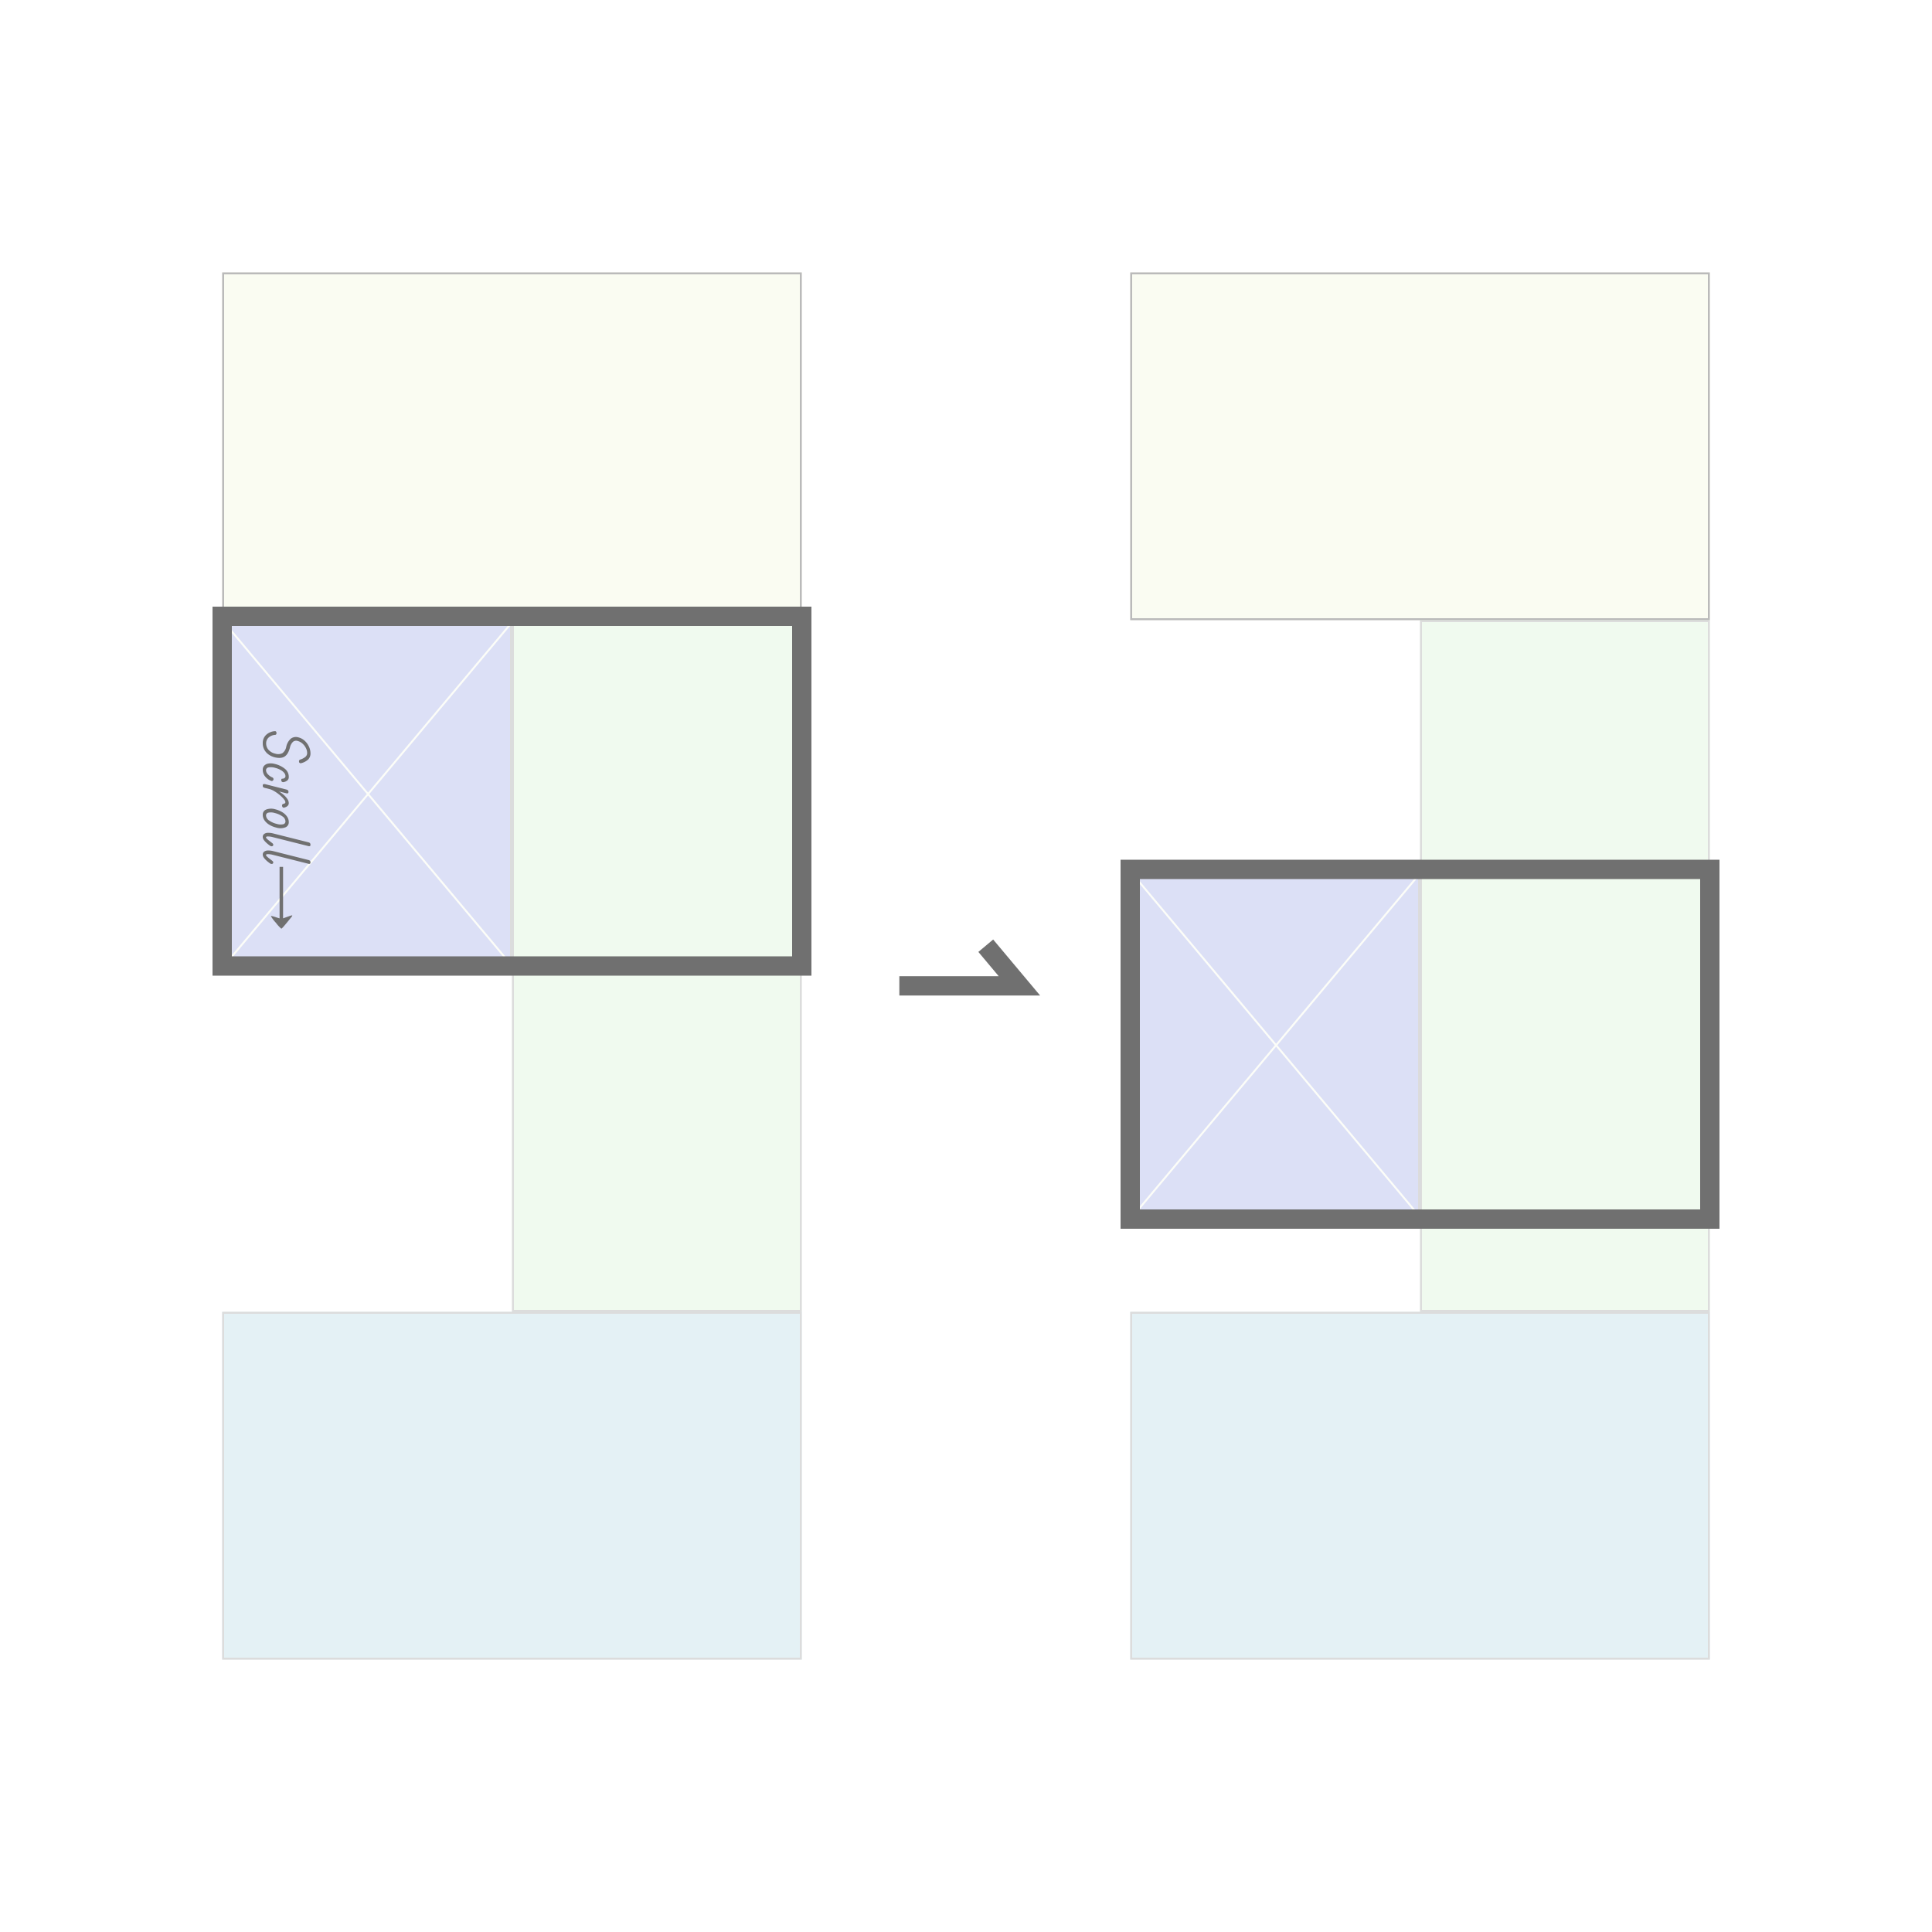 <svg xmlns="http://www.w3.org/2000/svg" width="1000" height="1000"><rect width="100%" height="100%" fill="#333333" stroke="none"/><defs><clipPath id="a"><path d="M0 0h1000v1000H0z"/></clipPath></defs><g clip-path="url(#a)"><path fill="#fff" d="M0 0h1000v1000H0z"/><g data-name="グループ 2"><g data-name="グループ 1"><g data-name="長方形 1" fill="#fafcf2" stroke="#bababa"><path d="M115 141h300v180H115z" stroke="none"/><path fill="none" d="M115.5 141.5h299v179h-299z"/></g><g data-name="長方形 9" fill="#b9c2ed" stroke="#bababa" opacity=".5"><path d="M115 320h150v180H115z" stroke="none"/><path fill="none" d="M115.5 320.5h149v179h-149z"/></g><g data-name="長方形 2" fill="#e2f5df" stroke="#bababa" opacity=".5"><path d="M265 321h150v358H265z" stroke="none"/><path fill="none" d="M265.5 321.5h149v357h-149z"/></g><g data-name="長方形 4" fill="#c9e4ec" stroke="#bababa" opacity=".5"><path d="M115 679h300v180H115z" stroke="none"/><path fill="none" d="M115.5 679.5h299v179h-299z"/></g><path data-name="線 1" fill="none" stroke="#fcfdf8" d="m115.5 500.5 150-179"/><path data-name="線 2" fill="none" stroke="#fcfdf8" d="m265.5 500.5-150-179"/></g><g data-name="グループ 9"><path data-name="長方形 5" fill="none" stroke="#707070" stroke-width="10" d="M115 319h300v181H115z"/><path data-name="パス 2" d="M136 384.688a5.777 5.777 0 0 1 1.664-4.24 7.3 7.3 0 0 1 4.544-2q.832-.064.9.9a1.152 1.152 0 0 1-.144.72.692.692 0 0 1-.56.3 5.616 5.616 0 0 0-3.396 1.408 4 4 0 0 0-1.248 3.04 4.841 4.841 0 0 0 1.28 3.344 6.52 6.52 0 0 0 3.488 1.94 4.8 4.8 0 0 0 3.68-.288 5.26 5.26 0 0 0 1.952-3.268 7.735 7.735 0 0 1 2.368-4.208 4.343 4.343 0 0 1 3.872-.688 7.452 7.452 0 0 1 3.248 1.728 9.355 9.355 0 0 1 2.24 3.024 8.268 8.268 0 0 1 .816 3.536 4.339 4.339 0 0 1-1.216 3.184 8.05 8.05 0 0 1-3.648 1.9.823.823 0 0 1-.64-.08.768.768 0 0 1-.416-.624 1.263 1.263 0 0 1 .064-.688.772.772 0 0 1 .512-.464 7.819 7.819 0 0 0 2.72-1.408 2.587 2.587 0 0 0 .9-2.016 5.711 5.711 0 0 0-.68-2.62 7.613 7.613 0 0 0-1.792-2.288 6.026 6.026 0 0 0-2.524-1.332 2.491 2.491 0 0 0-2.368.5 5.638 5.638 0 0 0-1.536 2.9q-.9 3.488-2.752 4.672t-5.088.416a9.192 9.192 0 0 1-3.328-1.536 7.33 7.33 0 0 1-2.16-2.516 6.972 6.972 0 0 1-.752-3.248Zm0 13.728a2.965 2.965 0 0 1 .8-2.144 3.833 3.833 0 0 1 2.176-1.072 7.661 7.661 0 0 1 3.1.176 13.052 13.052 0 0 1 5.408 2.576 5.285 5.285 0 0 1 1.988 4.148 2.27 2.27 0 0 1-.768 1.872 4.284 4.284 0 0 1-1.92.848 1.115 1.115 0 0 1-.672-.08.827.827 0 0 1-.448-.5 1.586 1.586 0 0 1-.048-.8.432.432 0 0 1 .464-.384 2.107 2.107 0 0 0 1.168-.32 1.161 1.161 0 0 0 .5-1.056 2.65 2.65 0 0 0-.672-1.664 6.275 6.275 0 0 0-1.84-1.488 11.079 11.079 0 0 0-2.64-1.04 7.794 7.794 0 0 0-3.664-.272 1.487 1.487 0 0 0-1.232 1.552 3.087 3.087 0 0 0 .944 1.984 6.626 6.626 0 0 0 2.352 1.664.864.864 0 0 1 .512.56.863.863 0 0 1 0 .656 1.021 1.021 0 0 1-.432.512.794.794 0 0 1-.816 0 7.193 7.193 0 0 1-3.028-2.244 5.425 5.425 0 0 1-1.232-3.484Zm0 8.16q0-.608.416-.7a1.976 1.976 0 0 1 .928.032l11.008 2.784a1.555 1.555 0 0 1 .752.448 1.157 1.157 0 0 1 .208.832.683.683 0 0 1-.32.624 1.008 1.008 0 0 1-.736.016l-11.04-2.756a3.245 3.245 0 0 1-.864-.336q-.352-.208-.352-.944Zm3.648 1.888 4.288.9a17.42 17.42 0 0 1 2.816 1.984 10.972 10.972 0 0 1 1.984 2.208 3.888 3.888 0 0 1 .736 2.112q0 1.728-2.432 2.368a.782.782 0 0 1-.656-.16.941.941 0 0 1-.336-.576 1.118 1.118 0 0 1 .032-.8.8.8 0 0 1 .576-.416q1.056-.192 1.056-.864a2.368 2.368 0 0 0-.56-1.28 12.219 12.219 0 0 0-1.472-1.64 20.936 20.936 0 0 0-2-1.664 18.957 18.957 0 0 0-2.144-1.376 8.849 8.849 0 0 0-1.888-.796ZM136 421.712a2.783 2.783 0 0 1 1.792-2.7 7.352 7.352 0 0 1 4.736-.112 12.922 12.922 0 0 1 3.632 1.52 7.982 7.982 0 0 1 2.432 2.28 4.962 4.962 0 0 1 .88 2.816 2.8 2.8 0 0 1-1.792 2.736 7.33 7.33 0 0 1-4.768.08 12.333 12.333 0 0 1-3.6-1.488 7.982 7.982 0 0 1-2.432-2.284 5.012 5.012 0 0 1-.88-2.848Zm1.7.416a3.241 3.241 0 0 0 1.568 2.544 11.168 11.168 0 0 0 4 1.776 6.556 6.556 0 0 0 3.36.176 1.475 1.475 0 0 0 1.12-1.52 3.206 3.206 0 0 0-1.552-2.528 11.174 11.174 0 0 0-3.984-1.76 6.616 6.616 0 0 0-3.376-.176 1.458 1.458 0 0 0-1.136 1.488Zm-1.7 11.104a1.9 1.9 0 0 1 .656-1.52 3.159 3.159 0 0 1 1.888-.64 9.853 9.853 0 0 1 2.928.336l18.3 4.608a1.353 1.353 0 0 1 .72.448 1.409 1.409 0 0 1 .208.836.618.618 0 0 1-.3.624 1.055 1.055 0 0 1-.752.016l-18.592-4.676a10.015 10.015 0 0 0-2.448-.32q-.912.032-.912.48 0 .32.64.912a22.583 22.583 0 0 0 1.856 1.488q.672.512.96.784a.87.87 0 0 1 .288.656.7.7 0 0 1-.24.56.919.919 0 0 1-.624.208 1.231 1.231 0 0 1-.624-.176 11.006 11.006 0 0 1-1.04-.752 11.794 11.794 0 0 1-2.176-2.1 3.055 3.055 0 0 1-.736-1.772Zm0 9.152a1.9 1.9 0 0 1 .656-1.52 3.159 3.159 0 0 1 1.888-.64 9.853 9.853 0 0 1 2.928.336l18.3 4.608a1.353 1.353 0 0 1 .72.448 1.409 1.409 0 0 1 .208.832.618.618 0 0 1-.3.624 1.055 1.055 0 0 1-.752.016l-18.592-4.672a10.015 10.015 0 0 0-2.448-.32q-.912.032-.912.48 0 .32.64.912a22.582 22.582 0 0 0 1.856 1.488q.672.512.96.784a.87.87 0 0 1 .288.656.7.7 0 0 1-.24.56.919.919 0 0 1-.624.208 1.231 1.231 0 0 1-.624-.176 11.007 11.007 0 0 1-1.04-.752 11.794 11.794 0 0 1-2.176-2.1 3.055 3.055 0 0 1-.736-1.772Zm10.521 6.3v26.666q2-.749 3.2-1.155a7.944 7.944 0 0 1 1.42-.406q.062 0 .156.125a.775.775 0 0 1-.125.312 1.561 1.561 0 0 1-.156.219q-2.217 2.779-3.621 4.433-1.53 1.811-1.78 1.811a18.573 18.573 0 0 1-2.81-3.06 19.182 19.182 0 0 1-2.56-3.372q.125-.156.187-.156a19.009 19.009 0 0 1 2.654.749q1.342.437 1.623.5v-26.661Z" fill="#707070"/></g></g><path data-name="パス 1" d="m510.23 489.5 17.425 20.786H465.5" fill="none" stroke="#707070" stroke-width="10"/><g data-name="グループ 3"><g data-name="グループ 8"><g data-name="長方形 1" fill="#fafcf2" stroke="#bababa"><path d="M585 141h300v180H585z" stroke="none"/><path fill="none" d="M585.5 141.5h299v179h-299z"/></g><g data-name="長方形 2" fill="#e2f5df" stroke="#bababa" opacity=".5"><path d="M735 321h150v358H735z" stroke="none"/><path fill="none" d="M735.5 321.5h149v357h-149z"/></g><g data-name="長方形 4" fill="#c9e4ec" stroke="#bababa" opacity=".5"><path d="M585 679h300v180H585z" stroke="none"/><path fill="none" d="M585.5 679.5h299v179h-299z"/></g><g data-name="グループ 10"><g data-name="長方形 9" fill="#b9c2ed" stroke="#bababa" opacity=".5"><path d="M585 450h150v180H585z" stroke="none"/><path fill="none" d="M585.5 450.5h149v179h-149z"/></g><path data-name="線 1" fill="none" stroke="#fcfdf8" d="m585.5 630.5 150-179"/><path data-name="線 2" fill="none" stroke="#fcfdf8" d="m735.5 630.5-150-179"/></g></g><path data-name="長方形 5" fill="none" stroke="#707070" stroke-width="10" d="M585 450h300v181H585z"/></g></g></svg>